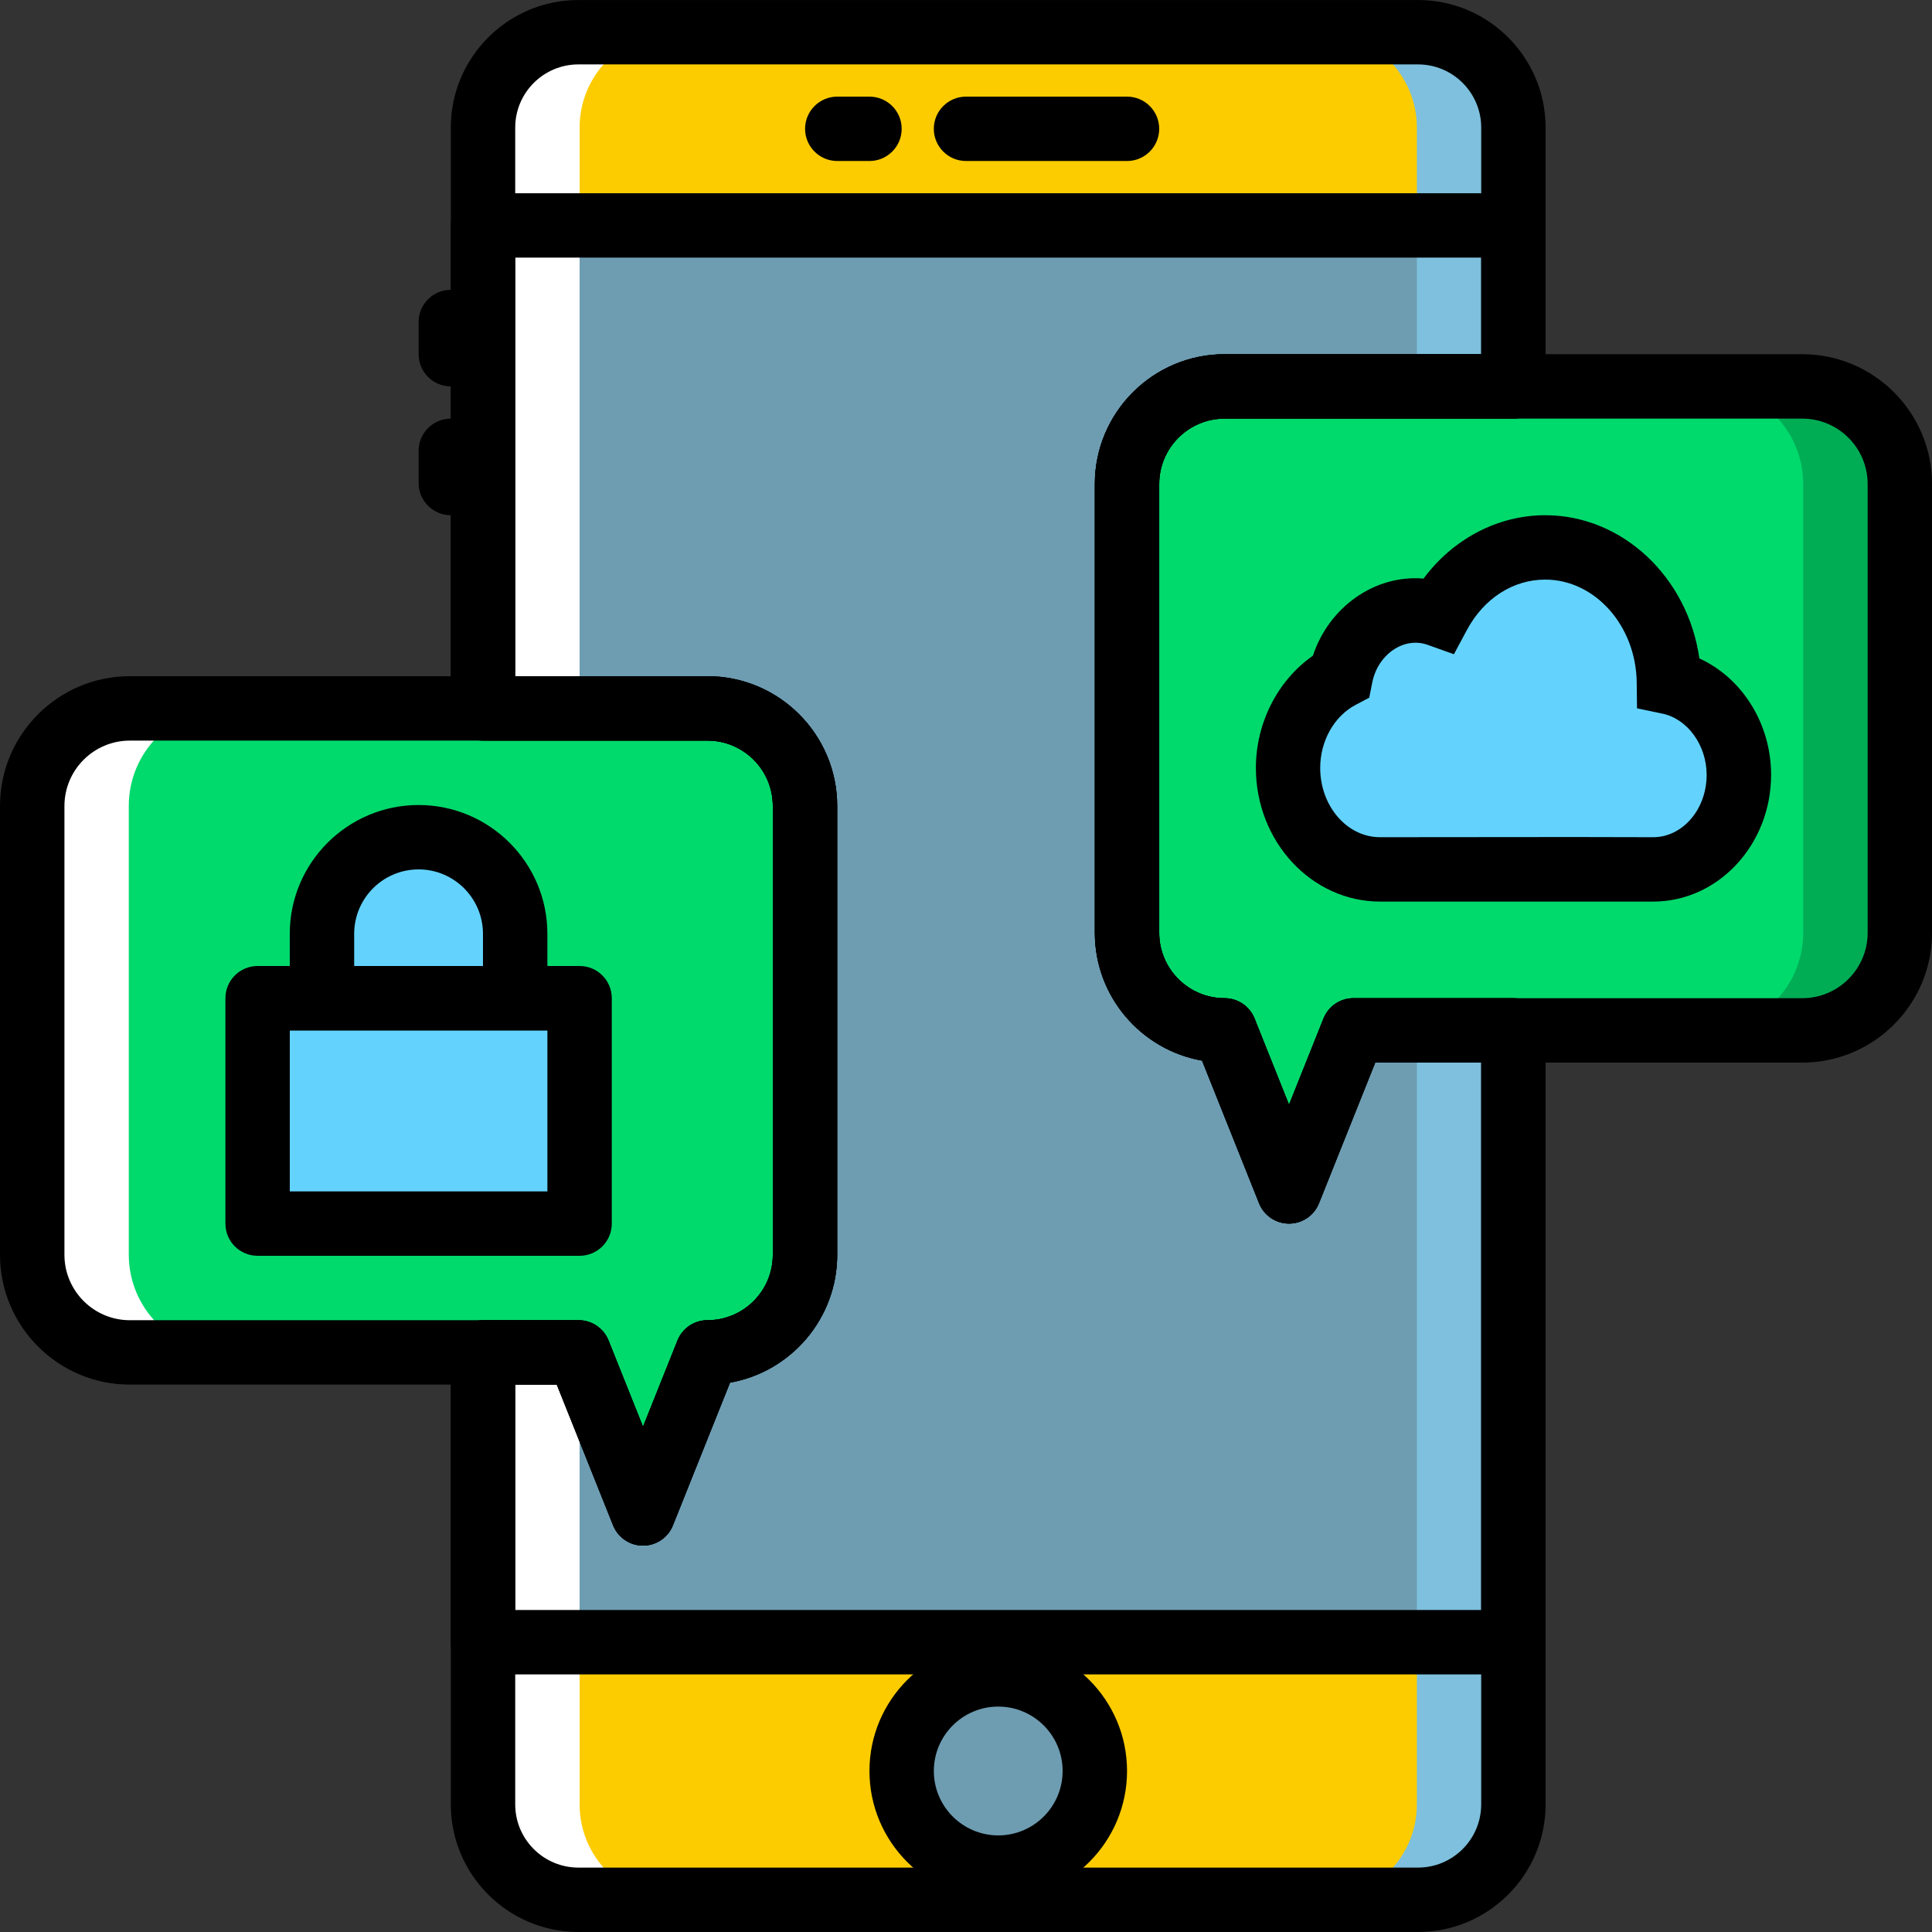 <svg width="68" height="68" viewBox="0 0 68 68" fill="none" xmlns="http://www.w3.org/2000/svg">
<rect x="0" y="0" width="68" height="68" fill="#333333" stroke="none"/>
<g clip-path="url(#clip0_89_1017)">
<path d="M49.909 66.866H20.356C18.503 66.866 17 65.364 17 63.509V4.491C17 2.637 18.503 1.134 20.356 1.134H49.909C51.763 1.134 53.266 2.637 53.266 4.491V63.509C53.266 65.364 51.763 66.866 49.909 66.866Z" fill="#FDCC00"/>
<path d="M17 57.8H53.266V7.934H17V57.8Z" fill="#6E9DB2"/>
<path d="M49.912 1.134H46.512C48.366 1.134 49.869 2.637 49.869 4.491V63.509C49.869 65.363 48.366 66.866 46.512 66.866H49.912C51.766 66.866 53.269 65.364 53.269 63.509V4.491C53.269 2.637 51.766 1.134 49.912 1.134Z" fill="#7EC0DD"/>
<path d="M20.357 1.134H23.757C21.903 1.134 20.4 2.637 20.4 4.491V63.509C20.4 65.363 21.903 66.866 23.757 66.866H20.357C18.503 66.866 17 65.364 17 63.509V4.491C17 2.637 18.503 1.134 20.357 1.134Z" fill="white"/>
<path d="M63.429 36.267H47.633L45.366 41.933L43.099 36.267C41.202 36.267 39.664 34.729 39.664 32.832V17.035C39.664 15.138 41.202 13.6 43.099 13.6H63.429C65.326 13.6 66.864 15.138 66.864 17.035V32.832C66.864 34.729 65.326 36.267 63.429 36.267Z" fill="#00DA6C"/>
<path d="M4.568 47.6H20.364L22.631 53.266L24.898 47.6C26.795 47.6 28.333 46.062 28.333 44.165V28.369C28.333 26.471 26.795 24.933 24.898 24.933H4.568C2.671 24.933 1.133 26.471 1.133 28.369V44.165C1.133 46.062 2.671 47.6 4.568 47.6Z" fill="#00DA6C"/>
<path d="M58.737 24.008C58.705 21.384 56.769 19.267 54.382 19.267C52.785 19.267 51.392 20.218 50.633 21.631C50.371 21.537 50.092 21.485 49.801 21.485C48.518 21.485 47.446 22.479 47.183 23.807C46.091 24.384 45.332 25.611 45.332 27.028C45.332 28.993 46.789 30.6 48.572 30.6H55.276C55.313 30.6 55.351 30.596 55.388 30.595C55.425 30.596 55.462 30.6 55.499 30.6H58.182C59.841 30.6 61.199 29.104 61.199 27.274C61.198 25.654 60.133 24.298 58.737 24.008Z" fill="#63D3FD"/>
<path d="M9.066 43.067H20.399V35.133H9.066V43.067Z" fill="#63D3FD"/>
<path d="M63.431 13.6H60.031C61.928 13.6 63.466 15.138 63.466 17.035V32.832C63.466 34.729 61.928 36.267 60.031 36.267H63.431C65.328 36.267 66.866 34.729 66.866 32.832V17.035C66.866 15.138 65.328 13.6 63.431 13.6Z" fill="#00AD55"/>
<path d="M4.568 24.928H7.968C6.071 24.928 4.533 26.466 4.533 28.363V44.159C4.533 46.056 6.071 47.594 7.968 47.594H4.568C2.671 47.594 1.133 46.056 1.133 44.159V28.363C1.133 26.466 2.671 24.928 4.568 24.928Z" fill="white"/>
<path d="M38.534 62.333C38.534 64.211 37.012 65.733 35.134 65.733C33.256 65.733 31.734 64.211 31.734 62.333C31.734 60.455 33.256 58.933 35.134 58.933C37.012 58.933 38.534 60.455 38.534 62.333Z" fill="#6E9DB2"/>
<path d="M39.667 5.667H34.001C33.375 5.667 32.867 5.159 32.867 4.534C32.867 3.908 33.375 3.401 34.001 3.401H39.667C40.294 3.401 40.8 3.908 40.8 4.534C40.8 5.159 40.294 5.667 39.667 5.667Z" fill="black"/>
<path d="M30.602 5.667H29.469C28.844 5.667 28.336 5.159 28.336 4.534C28.336 3.908 28.844 3.401 29.469 3.401H30.602C31.228 3.401 31.736 3.908 31.736 4.534C31.736 5.159 31.228 5.667 30.602 5.667Z" fill="black"/>
<path d="M15.868 13.6C15.242 13.6 14.734 13.093 14.734 12.467V11.334C14.734 10.708 15.242 10.2 15.868 10.2C16.493 10.2 17.001 10.708 17.001 11.334V12.467C17.001 13.093 16.493 13.6 15.868 13.6Z" fill="black"/>
<path d="M15.868 18.134C15.242 18.134 14.734 17.626 14.734 17V15.867C14.734 15.242 15.242 14.734 15.868 14.734C16.493 14.734 17.001 15.242 17.001 15.867V17C17.001 17.626 16.493 18.134 15.868 18.134Z" fill="black"/>
<path d="M35.135 66.866C32.635 66.866 30.602 64.833 30.602 62.333C30.602 59.833 32.635 57.8 35.135 57.8C37.635 57.8 39.668 59.833 39.668 62.333C39.668 64.833 37.635 66.866 35.135 66.866ZM35.135 60.066C33.885 60.066 32.868 61.083 32.868 62.333C32.868 63.583 33.885 64.6 35.135 64.6C36.385 64.6 37.401 63.583 37.401 62.333C37.401 61.083 36.385 60.066 35.135 60.066Z" fill="black"/>
<path d="M45.37 43.067C44.907 43.067 44.491 42.784 44.317 42.354L42.309 37.33C40.167 36.954 38.535 35.079 38.535 32.832V17.035C38.535 14.516 40.585 12.467 43.104 12.467H63.433C65.952 12.467 68.001 14.516 68.001 17.035V32.832C68.001 35.35 65.951 37.4 63.433 37.4H48.404L46.423 42.354C46.251 42.784 45.834 43.067 45.37 43.067ZM43.104 14.734C41.834 14.734 40.802 15.766 40.802 17.035V32.832C40.802 34.101 41.834 35.133 43.104 35.133C43.567 35.133 43.983 35.416 44.156 35.846L45.37 38.882L46.584 35.846C46.756 35.416 47.173 35.133 47.637 35.133H63.433C64.702 35.133 65.735 34.101 65.735 32.832V17.035C65.735 15.766 64.702 14.734 63.433 14.734H43.104Z" fill="black"/>
<path d="M22.632 54.4C22.169 54.4 21.753 54.117 21.579 53.687L19.597 48.733H4.568C2.049 48.733 0 46.683 0 44.165V28.369C0 25.849 2.049 23.8 4.568 23.8H24.898C27.417 23.8 29.466 25.849 29.466 28.369V44.165C29.466 46.412 27.834 48.288 25.692 48.664L23.683 53.688C23.512 54.118 23.095 54.4 22.632 54.4ZM4.569 26.067C3.3 26.067 2.268 27.099 2.268 28.369V44.165C2.268 45.434 3.3 46.467 4.569 46.467H20.366C20.829 46.467 21.245 46.749 21.419 47.179L22.632 50.215L23.846 47.179C24.018 46.749 24.435 46.467 24.899 46.467C26.168 46.467 27.201 45.434 27.201 44.165V28.369C27.201 27.099 26.168 26.067 24.899 26.067H4.569Z" fill="black"/>
<path d="M49.91 67.999H20.358C17.881 67.999 15.867 65.986 15.867 63.509V47.6C15.867 46.973 16.375 46.467 17.001 46.467H20.366C20.829 46.467 21.246 46.749 21.418 47.179L22.632 50.215L23.846 47.179C24.018 46.749 24.435 46.467 24.899 46.467C26.168 46.467 27.2 45.434 27.2 44.165V28.369C27.2 27.099 26.168 26.067 24.899 26.067H17C16.375 26.067 15.867 25.559 15.867 24.934V4.491C15.867 2.014 17.881 0.001 20.357 0.001H49.91C52.386 0.001 54.4 2.014 54.4 4.491V13.6C54.4 14.226 53.893 14.734 53.267 14.734H43.102C41.833 14.734 40.8 15.766 40.8 17.035V32.831C40.8 34.101 41.833 35.133 43.102 35.133C43.566 35.133 43.982 35.416 44.155 35.846L45.369 38.882L46.583 35.846C46.755 35.415 47.172 35.133 47.635 35.133H53.267C53.894 35.133 54.4 35.64 54.4 36.267V63.509C54.4 65.986 52.386 67.999 49.91 67.999ZM18.134 48.733V63.509C18.134 64.736 19.131 65.733 20.358 65.733H49.91C51.136 65.733 52.133 64.736 52.133 63.509V37.4H48.403L46.422 42.354C46.249 42.784 45.832 43.066 45.369 43.066C44.905 43.066 44.489 42.784 44.316 42.354L42.308 37.33C40.166 36.953 38.534 35.079 38.534 32.831V17.035C38.534 14.516 40.584 12.467 43.102 12.467H52.134V4.491C52.134 3.264 51.136 2.267 49.91 2.267H20.358C19.131 2.267 18.134 3.264 18.134 4.491V23.8H24.899C27.418 23.8 29.467 25.849 29.467 28.369V44.165C29.467 46.412 27.835 48.288 25.695 48.664L23.685 53.688C23.513 54.119 23.096 54.401 22.632 54.401C22.169 54.401 21.752 54.118 21.579 53.688L19.597 48.734H18.134V48.733Z" fill="black"/>
<path d="M53.267 58.933H17.001C16.375 58.933 15.867 58.426 15.867 57.8V47.6C15.867 46.973 16.375 46.467 17.001 46.467H20.366C20.829 46.467 21.246 46.749 21.418 47.179L22.632 50.216L23.846 47.179C24.018 46.749 24.435 46.467 24.899 46.467C26.168 46.467 27.2 45.434 27.2 44.165V28.369C27.2 27.099 26.168 26.067 24.899 26.067H17C16.375 26.067 15.867 25.559 15.867 24.934V7.934C15.867 7.308 16.375 6.801 17 6.801H53.267C53.893 6.801 54.4 7.308 54.4 7.934V13.601C54.4 14.226 53.893 14.734 53.267 14.734H43.102C41.833 14.734 40.8 15.766 40.8 17.035V32.832C40.8 34.101 41.833 35.133 43.102 35.133C43.566 35.133 43.982 35.416 44.155 35.846L45.369 38.882L46.583 35.846C46.755 35.416 47.172 35.133 47.635 35.133H53.267C53.894 35.133 54.4 35.64 54.4 36.267V57.8C54.4 58.426 53.894 58.933 53.267 58.933ZM18.134 56.666H52.134V37.4H48.403L46.422 42.354C46.249 42.784 45.832 43.066 45.369 43.066C44.905 43.066 44.489 42.784 44.316 42.354L42.308 37.33C40.166 36.953 38.534 35.079 38.534 32.831V17.035C38.534 14.516 40.584 12.467 43.102 12.467H52.134V9.067H18.134V23.8H24.899C27.418 23.8 29.467 25.849 29.467 28.369V44.165C29.467 46.412 27.835 48.288 25.695 48.664L23.685 53.688C23.513 54.119 23.096 54.401 22.632 54.401C22.169 54.401 21.752 54.118 21.58 53.688L19.597 48.734H18.134L18.134 56.666Z" fill="black"/>
<path d="M58.186 31.733H48.577C46.165 31.733 44.203 29.622 44.203 27.028C44.203 25.436 44.977 23.94 46.21 23.079C46.772 21.373 48.377 20.22 50.104 20.364C51.138 18.971 52.715 18.134 54.387 18.134C57.117 18.134 59.41 20.33 59.812 23.174C61.315 23.863 62.337 25.464 62.337 27.274C62.335 29.733 60.473 31.733 58.186 31.733ZM55.424 29.461L58.186 29.467C59.224 29.467 60.068 28.483 60.068 27.274C60.068 26.229 59.397 25.302 58.509 25.117L57.618 24.931L57.607 24.02C57.583 22.024 56.138 20.4 54.385 20.4C53.257 20.4 52.229 21.061 51.634 22.167L51.173 23.027L50.253 22.698C49.415 22.394 48.492 23.035 48.298 24.026L48.193 24.556L47.714 24.809C46.956 25.209 46.467 26.08 46.467 27.028C46.467 28.373 47.412 29.467 48.573 29.467L55.424 29.461Z" fill="black"/>
<path d="M20.4 44.2H9.067C8.441 44.2 7.934 43.693 7.934 43.067V35.133C7.934 34.508 8.441 34 9.067 34H20.4C21.026 34 21.533 34.508 21.533 35.133V43.067C21.533 43.693 21.026 44.2 20.4 44.2ZM10.2 41.933H19.267V36.267H10.2V41.933Z" fill="black"/>
<path d="M18.136 35.133H11.336V32.867C11.336 30.989 12.858 29.467 14.736 29.467C16.614 29.467 18.136 30.989 18.136 32.867V35.133Z" fill="#63D3FD"/>
<path d="M19.266 36.267H10.199V32.867C10.199 30.367 12.232 28.334 14.732 28.334C17.233 28.334 19.266 30.367 19.266 32.867L19.266 36.267ZM12.466 34H16.999V32.867C16.999 31.617 15.983 30.6 14.732 30.6C13.482 30.6 12.466 31.617 12.466 32.867L12.466 34Z" fill="black"/>
</g>
<defs>
<clipPath id="clip0_89_1017">
<rect width="68" height="68" fill="white"/>
</clipPath>
</defs>
</svg>
